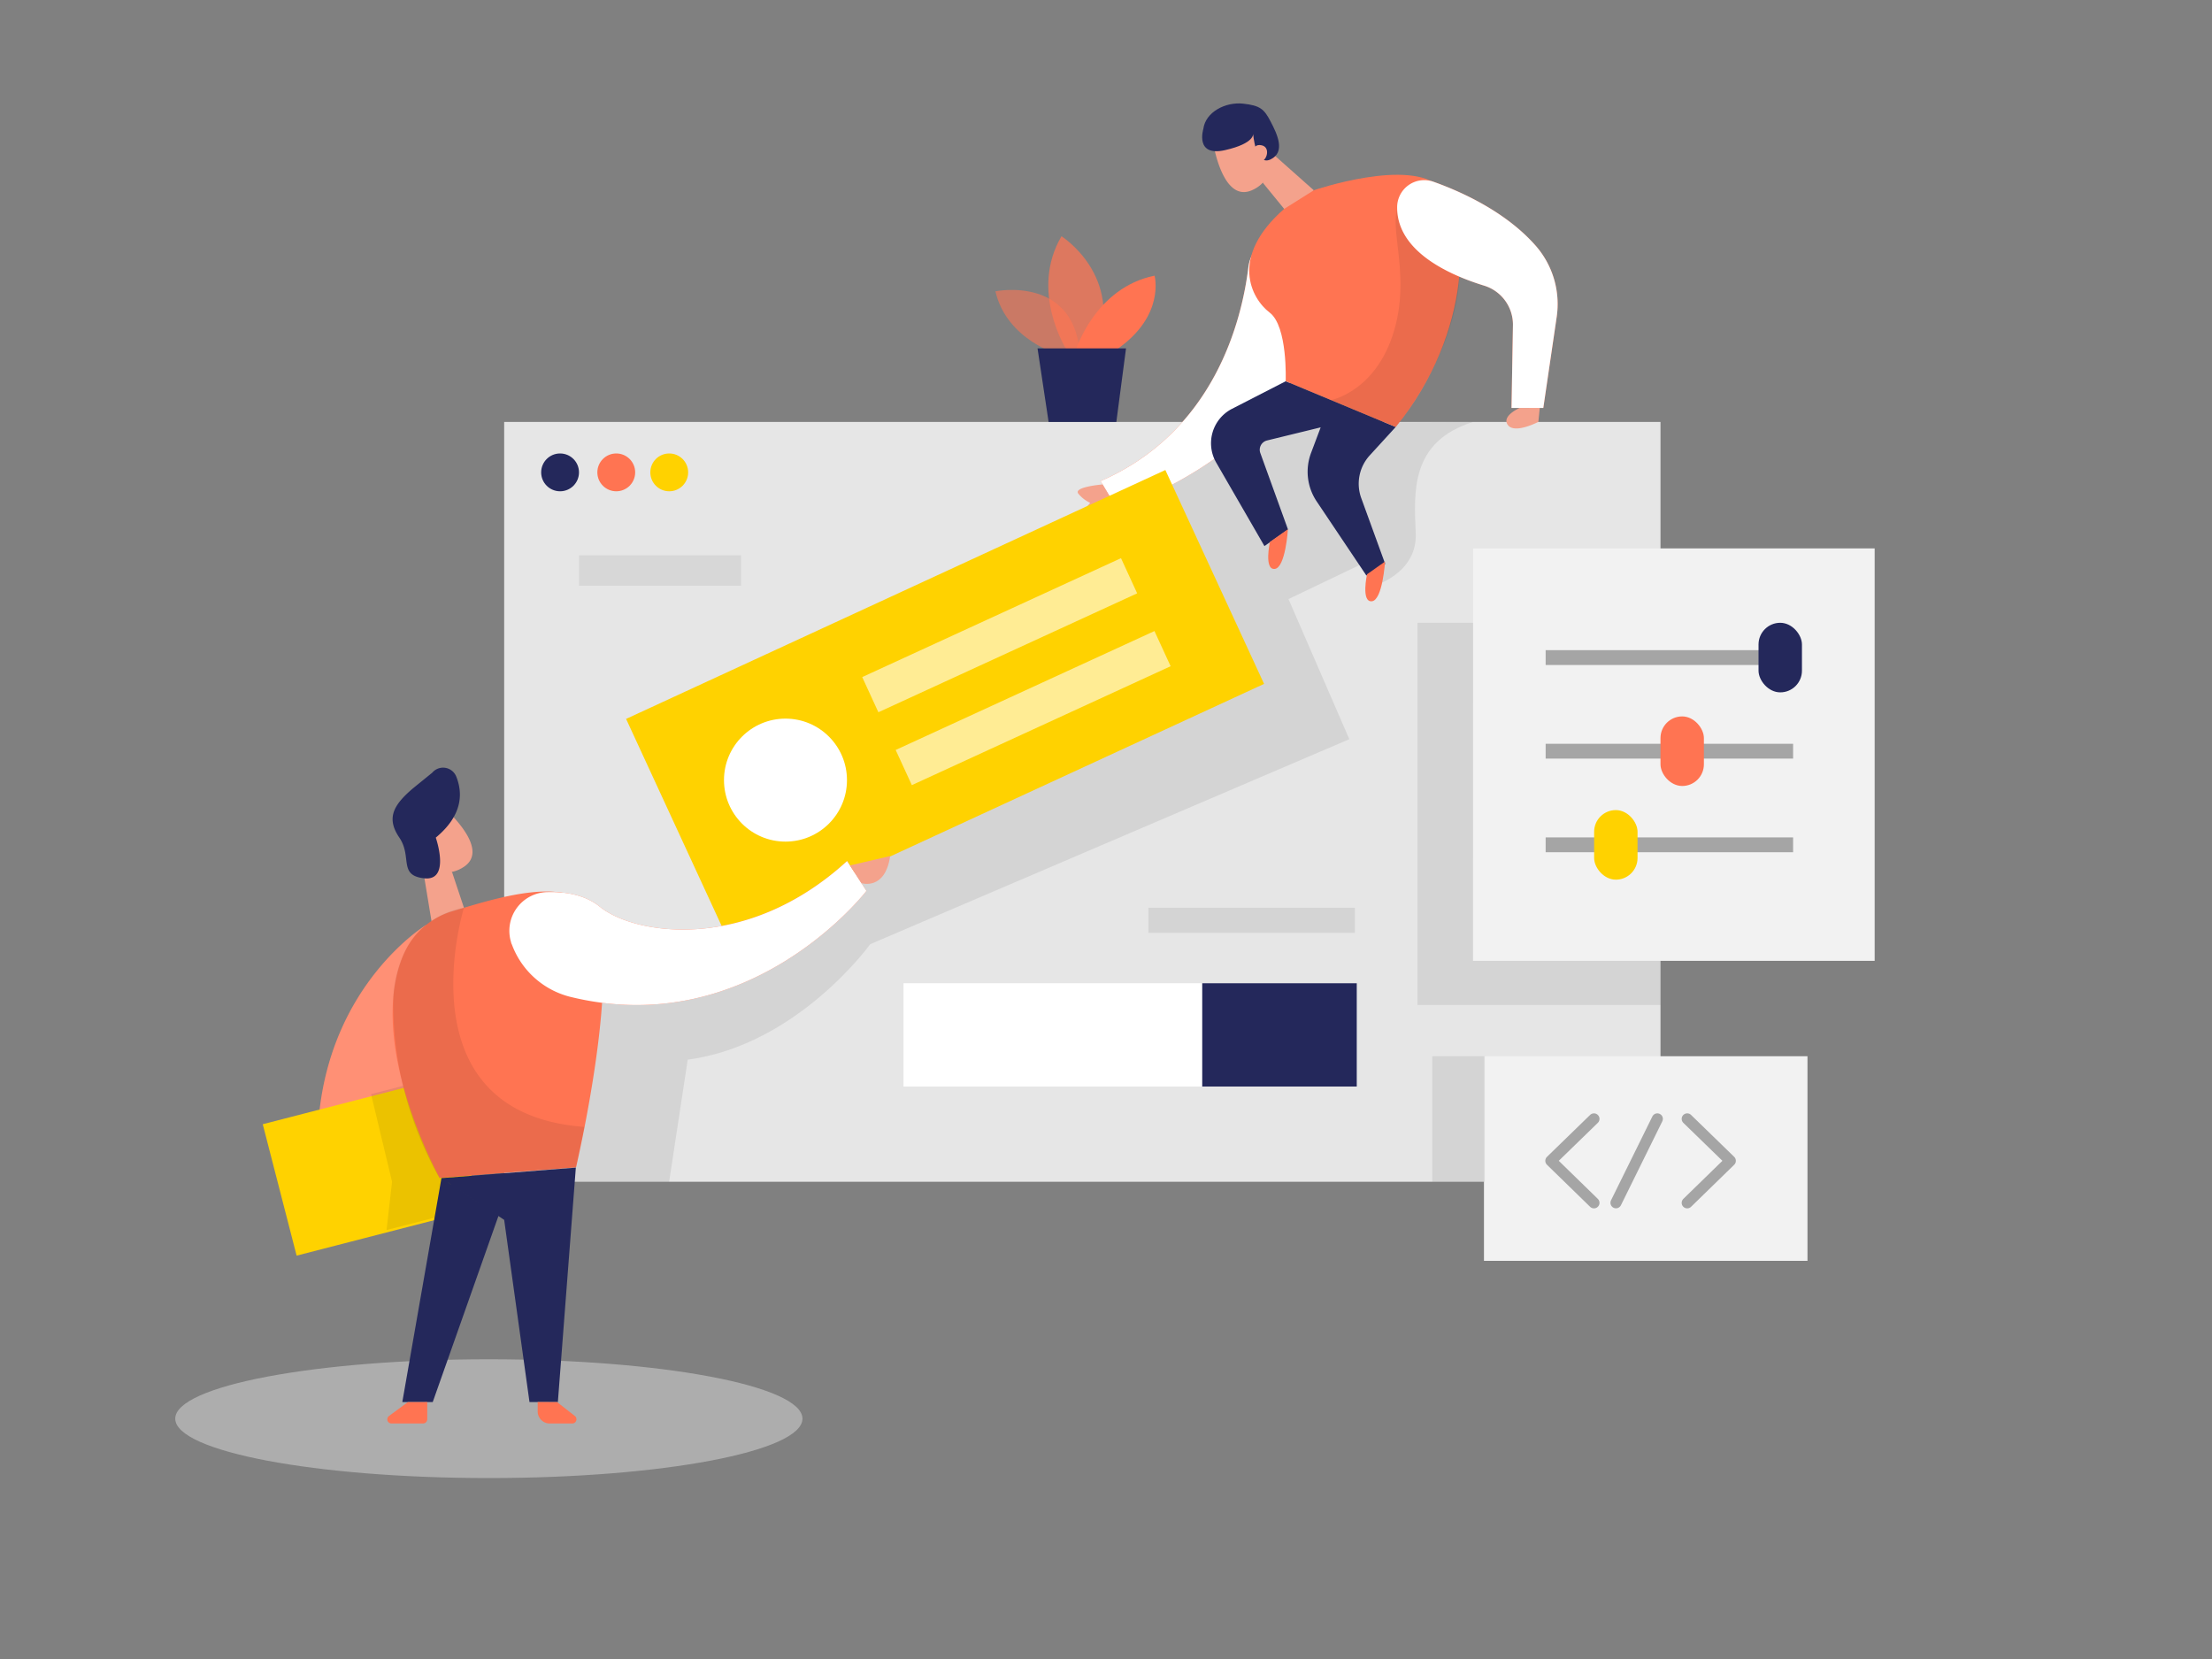 <svg xmlns="http://www.w3.org/2000/svg" xmlns:xlink="http://www.w3.org/1999/xlink" viewBox="0 0 400 300"><rect x="0" y="0" width="400" height="300" fill="#808080" stroke="none"/><style><![CDATA[.B{fill:#ff7452}.C{fill:#24285b}.D{opacity:.08}.E{fill:#fff}.F{fill:#ffd200}.G{fill:#f4a28c}.H{stroke-linecap:round}.I{stroke-linejoin:round}]]></style><g fill="#e6e6e6"><ellipse cx="88.4" cy="256.54" rx="56.71" ry="10.74" opacity=".45"/><path d="M91.17 76.3h209.1v137.4H91.17z"/></g><circle cx="101.28" cy="85.42" r="3.42" class="C"/><circle cx="111.44" cy="85.42" r="3.42" class="B"/><circle cx="121.02" cy="85.42" r="3.42" class="F"/><path d="M266.38 76.3l-49.25.2-7.88 11.1-74.25 68.2 6.1 11.85-20.85 8.22H99.93l-2.7 37.85H121l3.36-22.1c19.9-2.65 33-20.88 33-20.88h0L244 133.67l-11-25.34 14.63-7 .8 4.6s7.9-2.18 7.58-9.55S255 79.85 266.38 76.3z" class="D"/><use xlink:href="#B" class="B"/><use xlink:href="#B" opacity=".2" class="E"/><g class="G"><path d="M228.36 33.05l4.9 6 4.32-4.64-7.75-6.88-1.48 5.53z"/><path d="M224.9 22.05a4.57 4.57 0 0 0-5.11 5.72c.9 3.5 2.87 8.27 6.6 6.63 5.7-2.5 2.7-10 2.7-10a8.35 8.35 0 0 0-4.21-2.35z"/></g><path d="M232.5 68.94l-9.74 5a7 7 0 0 0-2.86 9.66l8.75 15.15 4.26-3-5-13.82a1.73 1.73 0 0 1 1.21-2.28l9.7-2.37-1.73 4.6a9.64 9.64 0 0 0 1 8.78l9 13.42 3.4-2.1-4.33-11.9a7.6 7.6 0 0 1 1.53-7.73l4.7-5.14z" class="C"/><path fill="#f2f2f2" d="M268.35 191h58.5v37h-58.5z"/><path d="M259 191h9.5v22.7H259z" class="D"/><path d="M217.6 23.32s-1.58 5.08 3.92 3.83 5.08-3 5.08-3 .42 6 3.17 4.67 1.17-4.6 0-6.84-1.86-2.9-5-3.24-6.78 1.5-7.17 4.58z" class="C"/><g class="G"><path d="M226.7 27.65s-.23-1.7 1.42-1.38 1 2.7 0 2.88-1.42-1.5-1.42-1.5zm-144.97 130l2.45 7.35-5.8 3.7-2.1-12.74 5.46 1.7z"/><path d="M74.28 148.86a4.58 4.58 0 0 1 7.57-1.27c2.47 2.64 5.45 6.85 2.08 9.13-5.17 3.5-9.9-3-9.9-3a8.35 8.35 0 0 1 .26-4.86z"/><path d="M78.06 153.37s-1.33-1.1-1.93.46 1.74 2.34 2.44 1.54-.5-2-.5-2z"/></g><path d="M232.23 37.77l5.36-3.37s17.4-5.95 22.9-.48 5.9 26.1-8.1 43.3l-19.9-8.3s.4-9.9-2.9-12.4-7.38-10 2.65-18.77zM229.64 98s-1.1 5.06.86 4.88 2.4-7.18 2.4-7.18zm17.56 5.85s-1.1 5.05.86 4.88 2.4-7.18 2.4-7.18z" class="B"/><path d="M274.8 73.77s-3.36 1.45-2.12 3.1 5.5-.58 5.5-.58l.26-2.53zM199.4 87.6s-5.52.45-4.36 1.72a5.94 5.94 0 0 0 2.1 1.61s-4 4.47-1.1 5.36 5.75-4.68 5.75-4.68z" class="G"/><path d="M113.218 130l97.516-45.007 17.85 38.675-97.516 45.007z" class="F"/><g class="E"><path opacity=".58" d="M155.916 122.437l46.796-21.504 2.923 6.36-46.796 21.504zm6.05 13.18l46.796-21.504 2.923 6.36-46.796 21.504z"/><circle cx="142.04" cy="141.07" r="11.12"/></g><path d="M288.24 202.33l-7.8 7.58 7.8 7.6m16.86-15.18l7.8 7.58-7.8 7.6" fill="none" stroke="#a5a5a5" stroke-width="2" class="H I"/><g class="B"><path d="M191.68 64.18s-9.6-2.58-11.68-11.5c0 0 14.85-3.07 15.34 12.27z" opacity=".58"/><path d="M192.85 63.22s-6.75-10.57-.9-20.5c0 0 11.33 7.13 6.37 20.5z" opacity=".73"/><path d="M194.58 63.22s3.5-11.2 14.2-13.37c0 0 2 7.26-6.88 13.37z"/></g><path fill="none" stroke="#a5a5a5" stroke-width="2" d="M299.7 202.33l-7.48 15.17" class="H I"/><path fill="#cecece" opacity=".63" d="M104.7 100.42H134v5.5h-29.3z"/><path d="M77.07,167.25s-17.17,10.4-19.42,34.8a8.46,8.46,0,0,0,6.41,9L84.18,216Z" class="B"/><path d="M77.07,167.25s-17.17,10.4-19.42,34.8a8.46,8.46,0,0,0,6.41,9L84.18,216Z" opacity=".2" class="E"/><path d="M187.62 63l2 13.3h12.25l1.75-13.3h-16zM78.8 151.46s2.74 7.86-2.05 7.37-2.16-3.87-4.54-7.37-1.12-5.86 2.5-8.93l3.45-2.8a2.57 2.57 0 0 1 4.31.61c1.24 3.02 1.25 7.06-3.67 11.13z" class="C"/><path d="M256.33 112.62h43.94v69.1h-43.94z" class="D"/><path d="M47.513 203.293l33.155-8.545 6.125 23.765-33.155 8.545z" class="F"/><path d="M67.1 197.85l3.8 15.85-1 8.73 8.9-2.3 2.65-7.08-8.54-16.7-5.8 1.5z" class="D"/><path d="M73.1 172.36a13.79 13.79 0 0 1 8.67-7.56c7.34-2.2 21.28-6.83 25.4 0 5.64 9.4-3 46.3-3 46.3l-24.67 1.9s-13.6-24.44-6.4-40.66z" class="B"/><path d="M104.13 211.14l-3.25 42.4h-5.13l-4.58-32.95-11.34-7.55 24.3-1.9zm-24.3 1.9l-7.08 40.5h5.5l11.88-33.64-10.3-6.86z" class="C"/><use xlink:href="#C" class="B"/><use xlink:href="#C" opacity=".2" class="E"/><path d="M83.9 164.15s-11.54 37.17 21.78 39.63l-1.55 7.36-24.67 1.9a64 64 0 0 1-8.33-32.82s.2-9.48 6.9-13.67a15.09 15.09 0 0 1 5.88-2.41z" class="D"/><path d="M73.75 253.55l-3.4 2.5a.75.75 0 0 0 .44 1.36h5.72a.76.76 0 0 0 .75-.75v-3.12zm27 0l3.2 2.5a.76.76 0 0 1-.47 1.36H99.4a2.18 2.18 0 0 1-2.17-2.18v-1.7z" class="B"/><path fill="#f2f2f2" d="M266.38 99.17H339v74.58h-72.63z"/><path d="M279.5 117.57h44.75v2.68H279.5zm0 16.93h44.75v2.68H279.5zm0 16.93h44.75v2.68H279.5z" fill="#a5a5a5"/><rect x="318" y="112.62" width="7.85" height="12.58" rx="3.92" class="C"/><rect x="300.27" y="129.55" width="7.85" height="12.58" rx="3.92" class="B"/><rect x="288.27" y="146.49" width="7.85" height="12.58" rx="3.92" class="F"/><path d="M163.38 177.8h81.97v18.68h-81.97z" class="E"/><path d="M217.4 177.8h27.95v18.68H217.4z" class="C"/><path d="M155.77 159.7s4.28 1.4 5.2-4.9l-7.27 1.7z" class="G"/><path d="M240.7 72.35s8.7-1.66 11.7-13.66-3.4-21.53 2.78-23 8.73 14.18 8.73 14.18.24 12.24-11.5 27.38z" class="D"/><use xlink:href="#D" class="B"/><use xlink:href="#D" opacity=".2" class="E"/><path d="M207.67 164.15H245v4.54h-37.33z" class="D"/><defs ><path id="B" d="M225.74 48.37c-1.2 9.7-6.2 29.7-26.74 38.63l3 5s28.57-9 35.46-32c3.1-10.35 1.12-14.84-2-16.66a6.58 6.58 0 0 0-9.72 5.03z"/><path id="C" d="M92.44 170.45a7 7 0 0 1 6.56-9.13c3.14-.1 6.75.44 9.52 2.68 6.17 5 26.4 8.4 44.66-8.3l3.5 5.4s-20.74 27-53.22 19.24a15.2 15.2 0 0 1-10.9-9.56c-.05-.1-.1-.2-.13-.3z"/><path id="D" d="M259.17 32.85c5.12 1.82 13.12 5.44 18.52 11.57a16 16 0 0 1 3.81 12.89l-2.42 16.46h-5.75l.26-15a7.38 7.38 0 0 0-5.19-7.11c-6.2-1.9-15.74-6.12-15.75-14.12a4.9 4.9 0 0 1 6.52-4.69z"/></defs></svg>